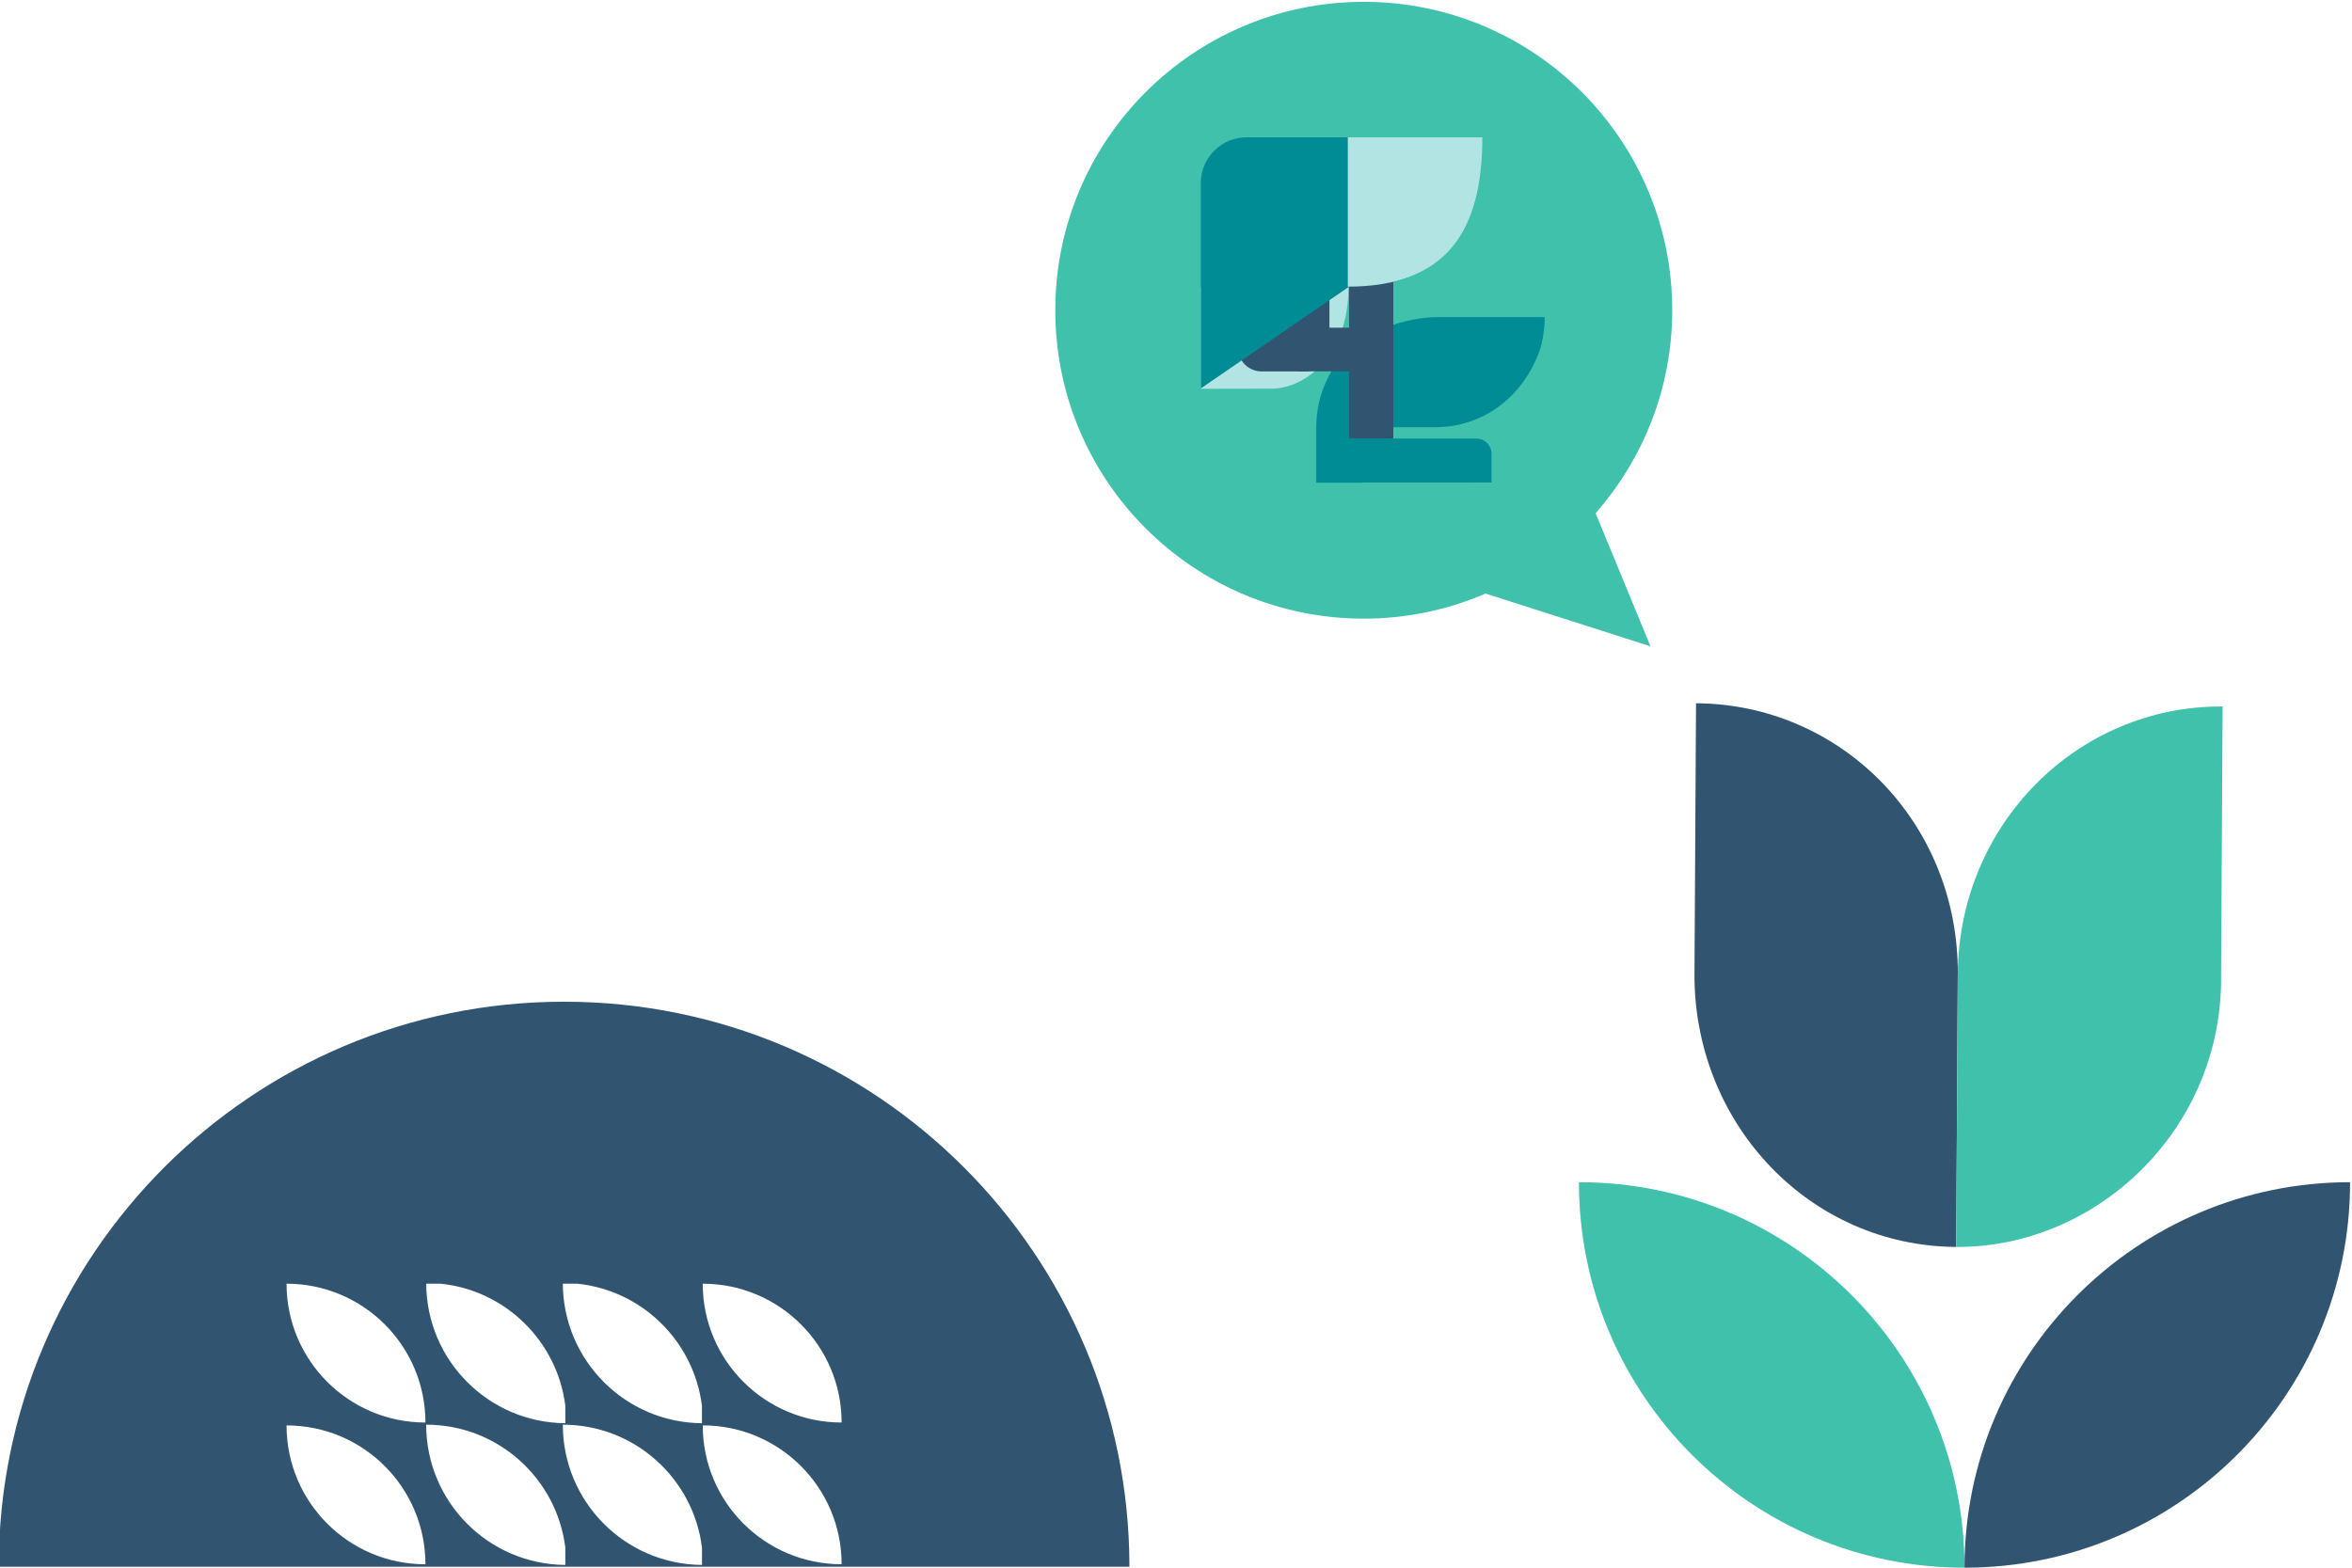 <?xml version="1.0" encoding="UTF-8"?> <svg xmlns="http://www.w3.org/2000/svg" id="Layer_1" viewBox="0 0 600 400"><defs><style>.cls-1{fill:#315470;}.cls-1,.cls-2,.cls-3,.cls-4{stroke-width:0px;}.cls-2{fill:#40c1ac;}.cls-3{fill:#b1e4e3;}.cls-4{fill:#008c95;}</style></defs><path class="cls-1" d="m143.9,255.59h0C64.26,255.59-.3,320.13-.32,399.76h288.44c-.03-79.63-64.59-144.17-144.22-144.17Zm70.8,143.53c-19.57,0-35.43-15.86-35.43-35.43,19.57,0,35.43,15.86,35.43,35.43Zm0-36.16c-19.57,0-35.43-15.86-35.43-35.42,19.57,0,35.43,15.86,35.43,35.42Zm-141.6-35.42c19.57,0,35.43,15.86,35.43,35.42-19.57,0-35.43-15.86-35.43-35.42Zm35.63,0h3.69c16.57,1.7,29.76,14.71,31.8,31.18v4.42c-19.57-.16-35.39-16.02-35.49-35.6Zm34.85,0h3.69c16.57,1.7,29.76,14.71,31.8,31.18v4.42c-19.57-.16-35.39-16.02-35.49-35.6Zm-70.48,36.16c19.57,0,35.43,15.86,35.43,35.43-19.57,0-35.43-15.86-35.43-35.43Zm35.62-.19c18.27,0,33.31,13.69,35.5,31.37v4.42c-19.64-.16-35.5-16.12-35.5-35.79Zm34.86,0c18.27,0,33.31,13.69,35.5,31.37v4.42c-19.64-.16-35.5-16.12-35.5-35.79Z"></path><path class="cls-1" d="m499.44,248.47c.16-38.62-29.77-68.81-66.78-69.03l-.4,70.14c.46,37.83,29.73,68.35,66.77,68.58l.4-69.59s0-.07,0-.1Z"></path><path class="cls-2" d="m499.44,248.47s0,.07,0,.1l-.4,69.59h0s0,0,0,0h0c35.25.21,66.65-28.92,67.55-66.74l.4-71.16c-37-.23-67.28,30.04-67.55,68.21Z"></path><path class="cls-2" d="m402.79,301.64h0c0,54.32,44.04,98.36,98.36,98.36h0c0-54.32-44.04-98.36-98.36-98.36Z"></path><path class="cls-1" d="m501.15,400h0c54.32,0,98.36-44.04,98.36-98.36h0s0,0,0,0c-54.32,0-98.36,44.04-98.36,98.36Z"></path><path class="cls-2" d="m426.59,79.16C426.59,35.7,391.36.47,347.9.47s-78.69,35.23-78.69,78.69,35.23,78.69,78.69,78.69c11.04,0,21.55-2.3,31.08-6.4l42.07,13.46-14.01-33.96c12.14-13.85,19.55-31.94,19.55-51.79Z"></path><path class="cls-4" d="m366.26,80.91c-7.41.14-17.57,3.48-22.44,8.42-4.94,5.02-8.01,11.94-8.04,19.59h0v.09h0v14.16h11.81v-14.16h19.03s2.5-.15,2.89-.2c3.41-.42,6.65-1.48,9.6-3.03,6.39-3.43,11.22-9.41,13.7-16.45.18-.5.34-1.1.48-1.74.37-1.62.62-3.51.73-5.05,0-.13,0-1.63,0-1.63h-27.76Z"></path><path class="cls-3" d="m306.31,99.2v-25.87s37.72-.43,37.72-.43c0,19.38-12.5,26.52-19.96,26.27l-17.75.03Z"></path><rect class="cls-1" x="327.84" y="83.61" width="22.97" height="11.14" rx="4.02" ry="4.02"></rect><path class="cls-4" d="m380.49,115.78c0-2.14-1.73-3.87-3.87-3.87h-7.42s-13.95,0-13.95,0v-23.73c-6.12,3.47-11.15,12.66-11.15,19.37v15.57h4.81s.02,0,.04,0h26.56c.11,0,.22,0,.33-.01h4.65v-7.34Z"></path><rect class="cls-1" x="315.24" y="70.86" width="24.49" height="23.32" rx="6" ry="6" transform="translate(244.96 410.01) rotate(-90)"></rect><path class="cls-4" d="m306.33,99.11v-52.44c0-6.4,5.23-11.63,11.63-11.63h59.92c0,23.55-8.69,38.1-33.72,38.1l-37.84,25.98Z"></path><path class="cls-1" d="m331.14,84.72h40.15v11.3h-40.15c-1.57,0-2.84-1.27-2.84-2.84v-5.62c0-1.57,1.27-2.84,2.84-2.84Z" transform="translate(440.16 -259.42) rotate(90)"></path><path class="cls-3" d="m343.83,35.04h34.32c0,23.55-8.83,38.1-34.32,38.1v-38.1Z"></path></svg> 